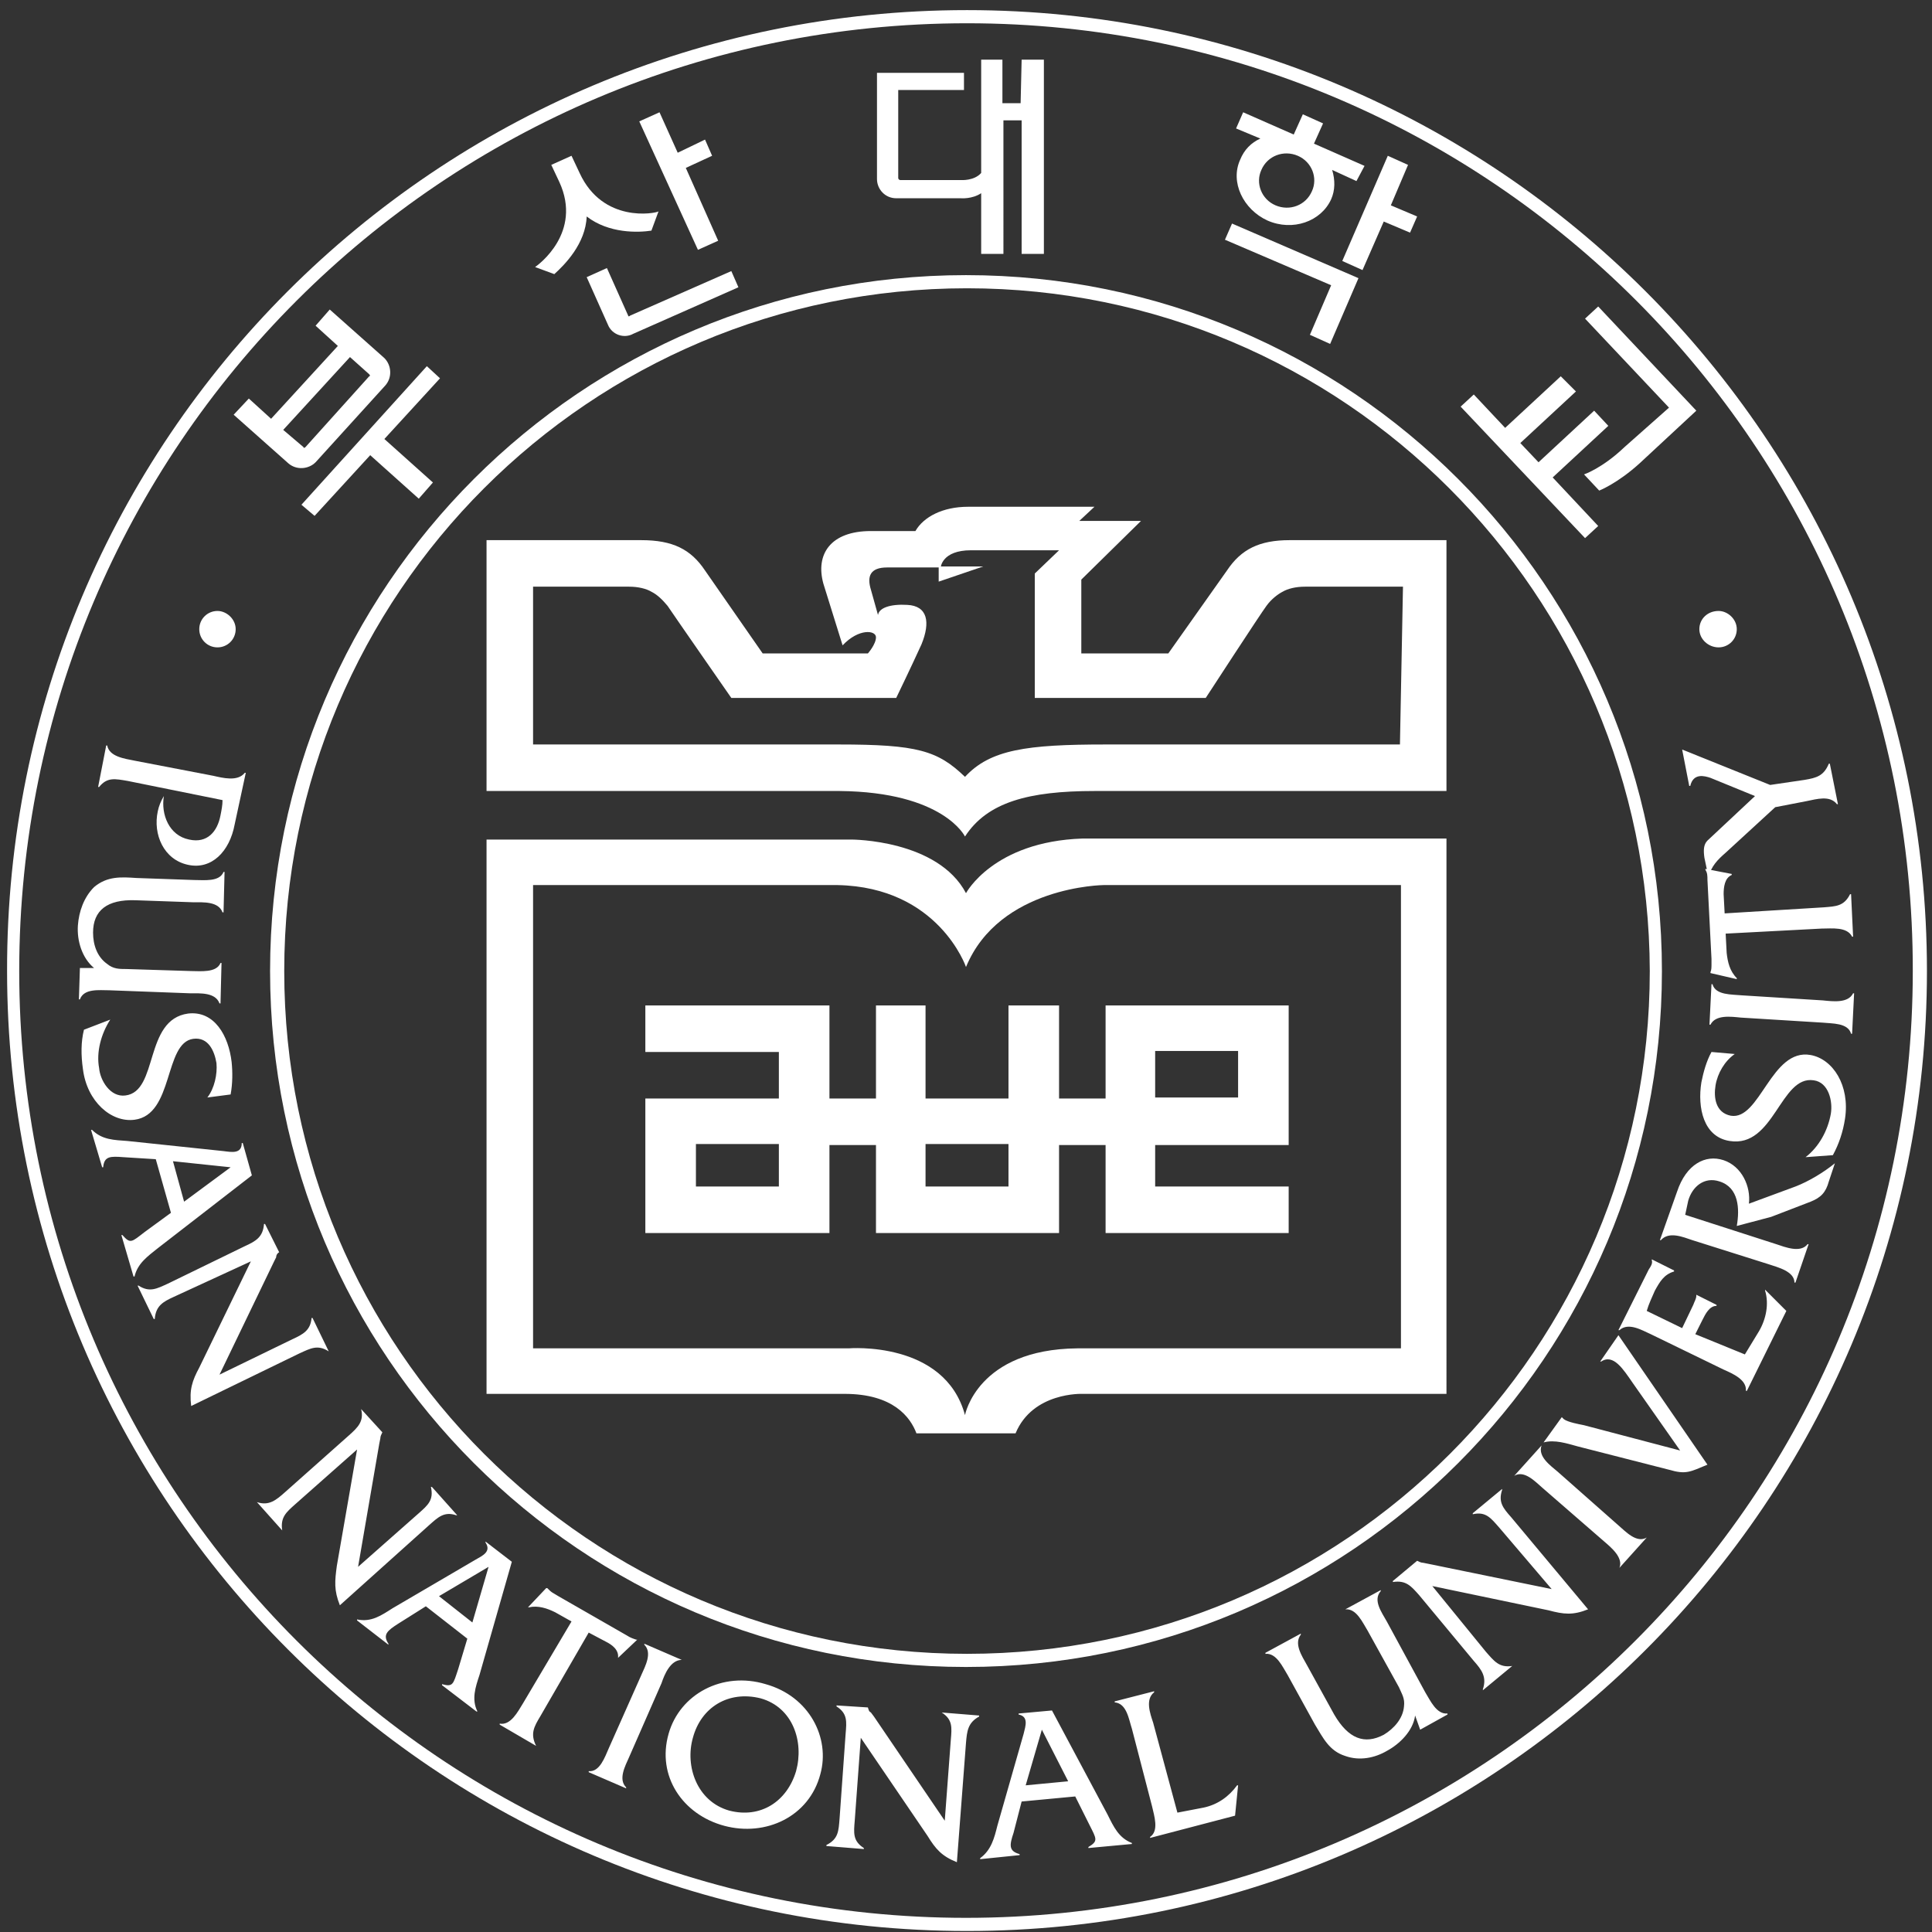 <?xml version="1.0" encoding="utf-8"?>
<!-- Generator: Adobe Illustrator 27.4.0, SVG Export Plug-In . SVG Version: 6.00 Build 0)  -->
<svg version="1.1" id="레이어_1" xmlns="http://www.w3.org/2000/svg" xmlns:xlink="http://www.w3.org/1999/xlink" x="0px"
	 y="0px" viewBox="0 0 191 191" style="enable-background:new 0 0 191 191;" xml:space="preserve">
<rect x="0" y="0" width="191" height="191" fill="#333333" stroke="none"/>
<style type="text/css">
	.st0{fill:#FFFFFF;}
</style>
<path class="st0" d="M23.2,81.5c-0.5,2.7-2.3,4.5-4.6,4c-2.4-0.5-3.5-3-3-5.3c0.1-0.5,0.3-1,0.6-1.5c-0.3,1.8,0.5,3.9,2.5,4.3
	c1.8,0.4,2.8-0.8,3.1-2.4c0.1-0.5,0.2-1,0.2-1.5l-9.4-1.9c-1.2-0.2-2-0.4-2.8,0.6l-0.1,0l0.8-4.1l0.1,0c0.2,1.1,1.7,1.3,2.7,1.5
	l7.8,1.5c0.9,0.2,2.4,0.6,3.1-0.3l0.1,0L23.2,81.5z M9.3,95.7c-1.2-1-1.7-2.7-1.6-4.2c0.1-1.4,0.6-2.8,1.6-3.8
	c1.3-1.1,2.7-1,4.2-0.9l5.7,0.2c1,0,2.5,0.2,2.9-0.8h0.1l-0.1,4h-0.1c-0.4-1.1-1.9-1-2.9-1l-5.7-0.2c-2.8-0.1-4.2,1-4.2,3.2
	c0,1.2,0.4,2.4,1.4,3.1c0.6,0.5,1.2,0.5,1.9,0.5l6.4,0.2c0.9,0,2.5,0.2,2.9-0.8l0.1,0l-0.1,4l-0.1,0c-0.4-1.1-1.9-1-2.9-1l-8-0.3
	c-1,0-2.5-0.2-2.9,0.9l-0.1,0l0.1-3.1L9.3,95.7L9.3,95.7z M20.5,108.5c0.7-0.9,1-2.3,0.9-3.4c-0.2-1.2-0.8-2.6-2.3-2.4
	c-2.9,0.4-1.9,7.5-5.8,8c-2.3,0.3-4.7-1.8-5.1-5C8,104.3,8,103,8.3,101.8l2.6-1c-0.9,1.4-1.4,3.2-1.1,4.8c0.1,1.2,1.1,2.9,2.6,2.7
	c3.3-0.4,1.8-7.5,6.2-8.1c2.6-0.3,4,2.2,4.3,4.8c0.1,1,0.1,2.1-0.1,3.2L20.5,108.5z M18.2,118.8l-1.1-4l5.7,0.6L18.2,118.8
	 M16.9,119.9l-2.6,1.9c-1.3,1-1.4,1.2-2.2,0.3l-0.1,0l1.2,4.1l0.1,0c0.3-1.3,1.3-2,2.3-2.8l9.3-7.2l-0.9-3.2l-0.1,0
	c0,1.1-1,0.9-1.8,0.8l-9.5-1c-1.3-0.1-2.5-0.1-3.5-1.1l-0.1,0l1.1,3.7l0.1,0c0.1-1.1,0.7-1.1,2-1l3.2,0.2L16.9,119.9z M17.2,128.2
	c-1.1,0.5-1.8,0.9-1.9,2.2l-0.1,0l-1.6-3.3l0.1,0c1.1,0.7,1.8,0.3,2.9-0.2l7.6-3.7c1.1-0.5,1.8-0.9,1.9-2.2l0.1,0l1.4,2.8l0,0
	c-0.2,0.1-0.3,0.3-0.3,0.5l-0.2,0.4l-5.4,11.2l7.2-3.5c1.1-0.5,1.8-0.9,1.9-2.1l0.1,0l1.6,3.3l0,0c-1.1-0.7-1.8-0.3-2.9,0.2
	l-10.7,5.2c-0.2-1.6,0.1-2.5,0.8-3.8l5.1-10.5L17.2,128.2L17.2,128.2z M29.2,148.7c-0.9,0.8-1.5,1.3-1.3,2.6l0,0l-2.5-2.8l0,0
	c1.2,0.4,1.9-0.2,2.8-1l6.3-5.6c0.9-0.8,1.5-1.4,1.2-2.6l0,0l2.1,2.3l0,0c-0.1,0.2-0.2,0.4-0.2,0.6l-0.1,0.5l-2.1,12.2l6-5.3
	c0.9-0.8,1.5-1.3,1.2-2.6l0.1,0l2.5,2.8l-0.1,0c-1.2-0.4-1.8,0.2-2.7,1l-8.8,7.9c-0.6-1.5-0.5-2.4-0.3-3.9l2-11.5L29.2,148.7
	L29.2,148.7z M46.7,160.4l-3.3-2.6l4.9-2.9L46.7,160.4 M46.2,162l-0.9,3c-0.5,1.5-0.5,1.8-1.6,1.5l0,0.1l3.4,2.6l0.1,0
	c-0.6-1.2-0.2-2.4,0.2-3.6l3.2-11.2l-2.6-2l0,0.1c0.6,0.9-0.3,1.3-1,1.7l-8.2,4.8c-1.1,0.7-2.1,1.4-3.5,1.1l0,0.1l3.1,2.4l0-0.1
	c-0.6-0.9-0.1-1.3,1-2l2.7-1.7L46.2,162z M53.4,169.7c-0.6,1-1,1.7-0.4,2.9l0,0l-3.6-2.1l0-0.1c1.1,0.2,1.8-1.2,2.3-2l4.8-8.1
	l-1.6-0.9c-0.8-0.4-1.7-0.7-2.6-0.5l-0.1,0L54,157l0.1,0c0.2,0.2,0.4,0.4,0.6,0.5l0.5,0.3l6.8,3.9c0.3,0.2,0.6,0.3,0.9,0.4l0.1,0
	l-1.9,1.8l0,0c0.1-0.8-0.6-1.3-1.2-1.6l-1.7-0.9L53.4,169.7z M63.4,165.6c0.4-0.9,1.1-2.2,0.3-3l0-0.1l3.7,1.6l0,0
	c-1.1,0-1.7,1.4-2,2.3l-3.2,7.3c-0.4,0.9-1.1,2.2-0.3,3l0,0.1l-3.7-1.6l0-0.1c1.1,0.1,1.6-1.4,2-2.3L63.4,165.6z M75.2,167.9
	c3.2,0.9,4.3,4.3,3.5,7.2c-0.9,3-3.5,4.7-6.6,3.9c-3.2-0.9-4.4-4.4-3.6-7.2C69.3,168.8,72,167.1,75.2,167.9 M75.7,166.5
	c-4.3-1.3-8.5,1-9.6,4.9c-1.2,4.2,1.4,8,5.5,9.1c4.1,1.1,8.4-0.9,9.5-5.1C82.1,171.8,80,167.7,75.7,166.5L75.7,166.5z M84.5,180
	c-0.1,1.2-0.2,2,0.9,2.7l0,0.1l-3.7-0.3v-0.1c1.2-0.6,1.2-1.4,1.3-2.6l0.6-8.4c0.1-1.2,0.2-2-0.9-2.7l0-0.1l3.1,0.2v0
	c0.1,0.3,0.1,0.4,0.3,0.5l0.3,0.4l7,10.3l0.6-8c0.1-1.2,0.2-2-0.9-2.7l0,0l3.7,0.3l0,0.1c-1.1,0.6-1.2,1.4-1.3,2.6l-0.9,11.8
	c-1.5-0.6-2.1-1.3-2.9-2.6l-6.6-9.7L84.5,180L84.5,180z M105.6,176.1l-4.2,0.4l1.6-5.5L105.6,176.1 M106.3,177.6l1.4,2.8
	c0.7,1.4,0.9,1.6-0.1,2.2l0,0.1l4.3-0.4l0-0.1c-1.3-0.5-1.8-1.6-2.4-2.8l-5.5-10.3l-3.3,0.3v0.1c1,0.2,0.7,1.1,0.5,1.9l-2.6,9.1
	c-0.3,1.2-0.6,2.4-1.7,3.2l0,0.1l3.9-0.4l0-0.1c-1.1-0.3-1-0.9-0.6-2.1l0.8-3.1L106.3,177.6z M119,178.7c1.4-0.3,2.5-1.1,3.3-2.2
	l0.1,0l-0.3,3l-8.4,2.2l0-0.1c0.9-0.6,0.4-2.1,0.2-3l-2-7.7c-0.3-0.9-0.5-2.5-1.7-2.6l0-0.1l3.9-1l0,0.1c-0.9,0.7-0.4,2.1-0.1,3
	l2.4,8.9L119,178.7z M139.9,169.6c-0.2,1.5-1.5,2.8-2.8,3.5c-1.2,0.7-2.7,1-4.1,0.5c-1.6-0.5-2.2-1.8-3-3.1l-2.7-4.9
	c-0.5-0.8-1.1-2.2-2.2-2.1l0-0.1l3.5-1.9l0,0.1c-0.7,0.9,0.1,2.1,0.6,3l2.7,4.9c1.4,2.4,3,3,4.9,2c1-0.6,1.9-1.6,2-2.8
	c0.1-0.8-0.2-1.2-0.5-1.9l-3.1-5.6c-0.5-0.8-1.1-2.2-2.2-2.1l0,0l3.5-1.9l0,0.1c-0.8,0.9,0.1,2.1,0.6,3l3.8,7
	c0.5,0.8,1.1,2.2,2.2,2.1l0,0.1l-2.7,1.5L139.9,169.6z M146.9,163.3c0.8,0.9,1.3,1.6,2.6,1.4l0,0l-2.9,2.4l0-0.1
	c0.4-1.2-0.1-1.9-0.9-2.8l-5.4-6.5c-0.8-0.9-1.3-1.5-2.6-1.3l0-0.1l2.4-2l0,0c0.2,0.1,0.4,0.2,0.6,0.2l0.5,0.1l12.2,2.5l-5.2-6.1
	c-0.8-0.9-1.3-1.6-2.6-1.3l0-0.1l2.9-2.4l0,0.1c-0.4,1.2,0.1,1.8,0.9,2.7l7.6,9.1c-1.5,0.6-2.4,0.5-3.9,0.1l-11.5-2.4L146.9,163.3
	L146.9,163.3z M152.5,147.1c-0.7-0.6-1.8-1.8-2.8-1.2l0,0l2.7-3l0,0c-0.4,1.1,0.9,2,1.6,2.6l6,5.3c0.7,0.6,1.8,1.8,2.8,1.2l0,0
	l-2.7,3l0,0c0.4-1-0.8-2-1.5-2.6L152.5,147.1z M161.4,136.7c-0.9-1.3-1.9-2.9-3.1-2.1l-0.1,0l1.8-2.6l8.8,12.8
	c-1.7,0.7-2.1,1-3.8,0.5l-9-2.3c-1.1-0.3-2.3-0.7-3.4-0.4l0,0l1.8-2.5l0.2,0.2c0.4,0.3,1.5,0.5,2,0.6l9.5,2.5L161.4,136.7z
	 M172.5,133.9l1.4-2.3c0.7-1.2,1-2.7,0.6-4l0-0.1l2.1,2.1l-3.9,7.9l-0.1,0c0.1-1.1-1.3-1.7-2.2-2.1l-7.2-3.5
	c-0.9-0.4-2.2-1.2-3.1-0.4l-0.1,0l3-6c0.2-0.3,0.4-0.6,0.3-0.9l0-0.1l2.2,1.1l0,0.1c-1,0.3-1.4,1-1.9,1.9c-0.3,0.7-0.6,1.3-0.8,2
	l3.5,1.7l1.1-2.3c0.1-0.3,0.3-0.6,0.3-0.9l0-0.1l2,1l0,0.1c-0.7,0-1.1,0.8-1.4,1.4l-0.7,1.4L172.5,133.9L172.5,133.9z M165.8,117.8
	c0.9-2.7,2.8-3.7,4.6-3.1c1.8,0.6,2.7,2.6,2.5,4.3l4.6-1.7c1.3-0.5,2.8-1.4,3.9-2.3l-0.6,1.8c-0.3,1.1-0.8,1.6-1.8,2l-3.9,1.5
	l-3.4,0.9c0.3-1.7,0.2-3.8-1.7-4.4c-1.5-0.5-2.7,0.5-3.1,1.9c-0.1,0.5-0.2,0.9-0.3,1.4l9,2.9c0.9,0.3,2.4,0.9,3.1,0l0.1,0l-1.3,3.8
	l-0.1,0c0-1.1-1.6-1.5-2.5-1.8l-7.6-2.4c-0.9-0.3-2.3-0.9-3.1,0l-0.1,0L165.8,117.8z M171.5,104.2c-1,0.7-1.7,1.9-1.9,3.1
	c-0.2,1.2,0,2.7,1.5,3c2.9,0.5,4-6.7,7.9-6c2.2,0.4,3.9,3,3.4,6.3c-0.2,1.3-0.6,2.5-1.2,3.6l-2.7,0.2c1.3-1,2.2-2.6,2.5-4.3
	c0.2-1.2-0.2-3.1-1.7-3.3c-3.3-0.5-3.9,6.7-8.3,6c-2.6-0.4-3.2-3.3-2.8-5.8c0.2-1,0.5-2.1,1-3L171.5,104.2z M172.1,100.6
	c-1-0.1-2.5-0.3-3,0.7h-0.1l0.2-4h0.1c0.3,1.1,1.9,1,2.9,1.1l8,0.5c1,0.1,2.5,0.3,3-0.7h0.1l-0.2,4l-0.1,0c-0.3-1.1-1.9-1-2.8-1.1
	L172.1,100.6L172.1,100.6z M180.3,89.7c1.2-0.1,2-0.1,2.6-1.3l0.1,0l0.2,4.2l-0.1,0c-0.5-1-2-0.8-3-0.8l-9.5,0.5l0.1,1.9
	c0.1,0.9,0.3,1.8,1,2.5l0,0.1l-2.6-0.6l0-0.1c0.1-0.2,0.1-0.5,0.1-0.8l0-0.5l-0.4-7.8c0-0.4,0-0.7-0.2-1l0-0.1l2.6,0.5v0.1
	c-0.7,0.3-0.8,1.2-0.8,1.9l0.1,1.9L180.3,89.7L180.3,89.7z"/>
<path class="st0" d="M178.4,77.1c1.2-0.2,1.9-0.4,2.4-1.6l0.1,0l0.8,4l-0.1,0c-0.7-0.9-2-0.5-3-0.3l-3.1,0.6l-4.9,4.5
	c-0.8,0.7-1.4,1.3-1.7,2.4l-0.4-1.9c-0.1-0.7-0.1-1.3,0.3-1.7l4.7-4.4l-4.4-1.8c-0.6-0.2-1.7-0.5-2,0.8l-0.1,0l-0.7-3.6l8.7,3.5
	L178.4,77.1L178.4,77.1z M23.3,62.2c0,1-0.8,1.8-1.8,1.8c-1,0-1.8-0.8-1.8-1.8c0-1,0.8-1.8,1.8-1.8C22.4,60.4,23.3,61.2,23.3,62.2
	L23.3,62.2z M171.7,62.2c0,1-0.8,1.8-1.8,1.8c-1,0-1.9-0.8-1.9-1.8c0-1,0.8-1.8,1.9-1.8C170.8,60.4,171.7,61.2,171.7,62.2z
	 M100.9,10.2h-1.8V5.9H97v11.2c-0.7,0.8-2,0.7-2,0.7H89c-0.1,0-0.2-0.1-0.2-0.2c0,0,0,0,0,0V8.9h6.5V7.2h-8.6l0,10.5
	c0,1,0.8,1.9,1.9,1.9H95c0,0,1.1,0.1,2-0.5v6h2.2V11.9h1.8v13.2h2.2V5.9h-2.2L100.9,10.2L100.9,10.2z M31.1,51l5.5-6l4.8,4.3
	l1.4-1.6L38,43.4l5.5-6l-1.3-1.2L29.8,49.9L31.1,51z M28.5,45.8c0.8,0.7,2,0.6,2.7-0.1l6.9-7.6c0.7-0.8,0.6-2-0.1-2.7l-5.4-4.8
	l-1.4,1.6l2.2,2l-6.6,7.2l-2.2-2L23.1,41L28.5,45.8 M34.6,35.3l1.9,1.7c0.1,0.1,0.1,0.2,0,0.2l-6.3,7c-0.1,0.1-0.2,0.1-0.2,0
	L28,42.5L34.6,35.3L34.6,35.3z M65.2,11.1l-2,0.9L69,24.7l2-0.9l-3.2-7.2l2.6-1.2l-0.7-1.6L67,15.1L65.2,11.1z M62.1,31.2l-2.1-4.7
	l-2,0.9l2.1,4.7c0.4,1,1.6,1.4,2.5,0.9L73,28.4l-0.7-1.6l-10,4.4C62.2,31.3,62.1,31.3,62.1,31.2C62.1,31.2,62.1,31.2,62.1,31.2
	L62.1,31.2z M57.3,17.1l-0.8-1.7l-2,0.9l0.8,1.7c2.3,5-2.1,8.2-2.4,8.4l1.9,0.7c1-0.9,3.1-3,3.2-5.7c2.2,1.7,5.1,1.6,6.4,1.4
	l0.7-1.9C64.8,21.1,59.6,22.1,57.3,17.1L57.3,17.1z M159,42.1l-1.4-1.5l-5.5,5.1l-1.8-1.9l5.5-5.1l-1.5-1.5l-5.5,5.1l-3.1-3.3
	l-1.3,1.2l12.3,13L158,52l-4.5-4.8L159,42.1z"/>
<path class="st0" d="M160.6,44.2c-2.2,2.1-4,2.7-4,2.7l1.5,1.6c0,0,1.8-0.7,4-2.7l5.6-5.2l0,0h0l-9.7-10.3l-1.3,1.2l8.3,8.8
	L160.6,44.2z M139.4,23l0.7-1.6l-2.6-1.1l1.7-4l-2-0.9l-4.5,10.4l2,0.9l2.1-4.8L139.4,23z M134.3,27.5l-12.5-5.4l-0.7,1.6l10.5,4.5
	l-2.1,4.9l2,0.9L134.3,27.5L134.3,27.5L134.3,27.5L134.3,27.5z M134.9,16.4l-5-2.2l0.9-2l-2-0.9l-0.9,2l-5-2.2l-0.7,1.6l2.4,1
	c-0.9,0.4-1.6,1.1-2,2.1c-1,2.2,0.3,4.9,2.7,6c2.5,1.1,5.3,0.1,6.3-2.1c0.4-0.9,0.4-1.9,0.1-2.9l2.4,1.1L134.9,16.4 M126.1,20.3
	c-1.4-0.6-2-2.2-1.4-3.5c0.6-1.4,2.2-2,3.6-1.4c1.4,0.6,2,2.2,1.4,3.5C129.1,20.3,127.5,20.9,126.1,20.3L126.1,20.3z"/>
<path class="st0" d="M190.5,96c0,52.4-42.5,94.9-94.9,94.9c-52.4,0-94.9-42.5-94.9-94.9C0.6,43.5,43.1,1,95.6,1
	C148,1,190.5,43.5,190.5,96 M95.6,2.3C43.8,2.3,1.9,44.2,1.9,96c0,51.7,41.9,93.6,93.6,93.6c51.7,0,93.6-41.9,93.6-93.6
	C189.2,44.2,147.3,2.3,95.6,2.3L95.6,2.3z"/>
<path class="st0" d="M164.3,96c0,38-30.8,68.8-68.8,68.8c-38,0-68.8-30.8-68.8-68.8c0-38,30.8-68.8,68.8-68.8
	C133.5,27.2,164.3,58,164.3,96 M95.6,28.5c-37.3,0-67.5,30.2-67.5,67.5c0,37.3,30.2,67.5,67.5,67.5c37.3,0,67.5-30.2,67.5-67.5
	C163,58.7,132.8,28.5,95.6,28.5L95.6,28.5z"/>
<path class="st0" d="M138.4,133.3l-31.9,0c-9.9,0.1-11.1,6.6-11.1,6.6c-2-7.4-11.5-6.6-11.5-6.6H52.7V87.5h30.1
	c10,0.2,12.7,8.1,12.7,8.1c3.3-8,13.6-8.1,13.6-8.1l29.4,0V133.3 M107,82.9c-8.8,0.3-11.5,5.4-11.5,5.4C92.7,83,84.2,83,84.2,83
	H48.1v54.8h35.4c4.8,0,6.5,2.3,7.1,3.9h9.8c1.7-4.1,6.6-3.9,6.6-3.9h36V82.9L107,82.9z"/>
<path class="st0" d="M77,108.6H63.8v13.3h18.2v0h0v-8.7h4.6v8.7h18.1v-8.7h4.6v8.7h18.1v-4.6h-13.2v-4.1h13.2V99.4h-18.1v9.2h-4.6
	v-9.2h-5v9.2h-8.2v-9.2h-4.9v9.2h-4.6v-9.2H63.8v4.6H77V108.6 M77,117.3h-8.2v-4.2H77V117.3 M99.7,117.3h-8.2v-4.2h8.2V117.3
	 M114.2,103.9h8.2v4.6h-8.2L114.2,103.9z"/>
<path class="st0" d="M92.8,57.5l4.4-1.5h-4.4V57.5z"/>
<path class="st0" d="M83.3,63.8c1.6-1.7,3.3-1.5,3.3-0.8c0,0.7-0.8,1.6-0.8,1.6H75.4l-5.7-8.2c-1.4-2.1-3.2-3-6.3-3H48.1v24.8
	c9.3,0,32.3,0,34.9,0c10.3,0.1,12.4,4.5,12.4,4.5c2.2-3.4,6.3-4.5,12.8-4.5H143l0-24.8h-15.5c-3,0-4.8,0.9-6.2,3h0l-5.8,8.2h-8.6
	v-7.3l5.9-5.8l-6.1,0l1.5-1.4H95.7c-2.5,0-4.4,1-5.2,2.4h-4.4c-4,0-5.5,2.3-4.7,5.2L83.3,63.8 M138.4,73.6h-29.1
	c-7.8,0-11.4,0.5-13.9,3.2c-2.7-2.6-4.7-3.2-12.5-3.2H52.7V58h9.5c0.9,0,1.7,0.2,2.2,0.5c0.6,0.3,1.1,0.8,1.6,1.4
	c0.6,0.9,6.3,9.1,6.3,9.1h16.3c0,0,1.5-3.1,2.5-5.3c0.9-2.2,0.6-3.8-1.4-3.9c-1.7-0.1-2.8,0.3-2.9,1l-0.7-2.5
	c-0.4-1.3-0.1-2.2,1.6-2.2h5.3c0,0,0.1-1.7,3-1.7h8.7l-2.4,2.3V69h16.9c0,0,5.4-8.3,6-9.1c0.5-0.7,1.2-1.2,1.6-1.4
	c0.5-0.3,1.3-0.5,2.2-0.5l9.7,0L138.4,73.6z"/>
</svg>
